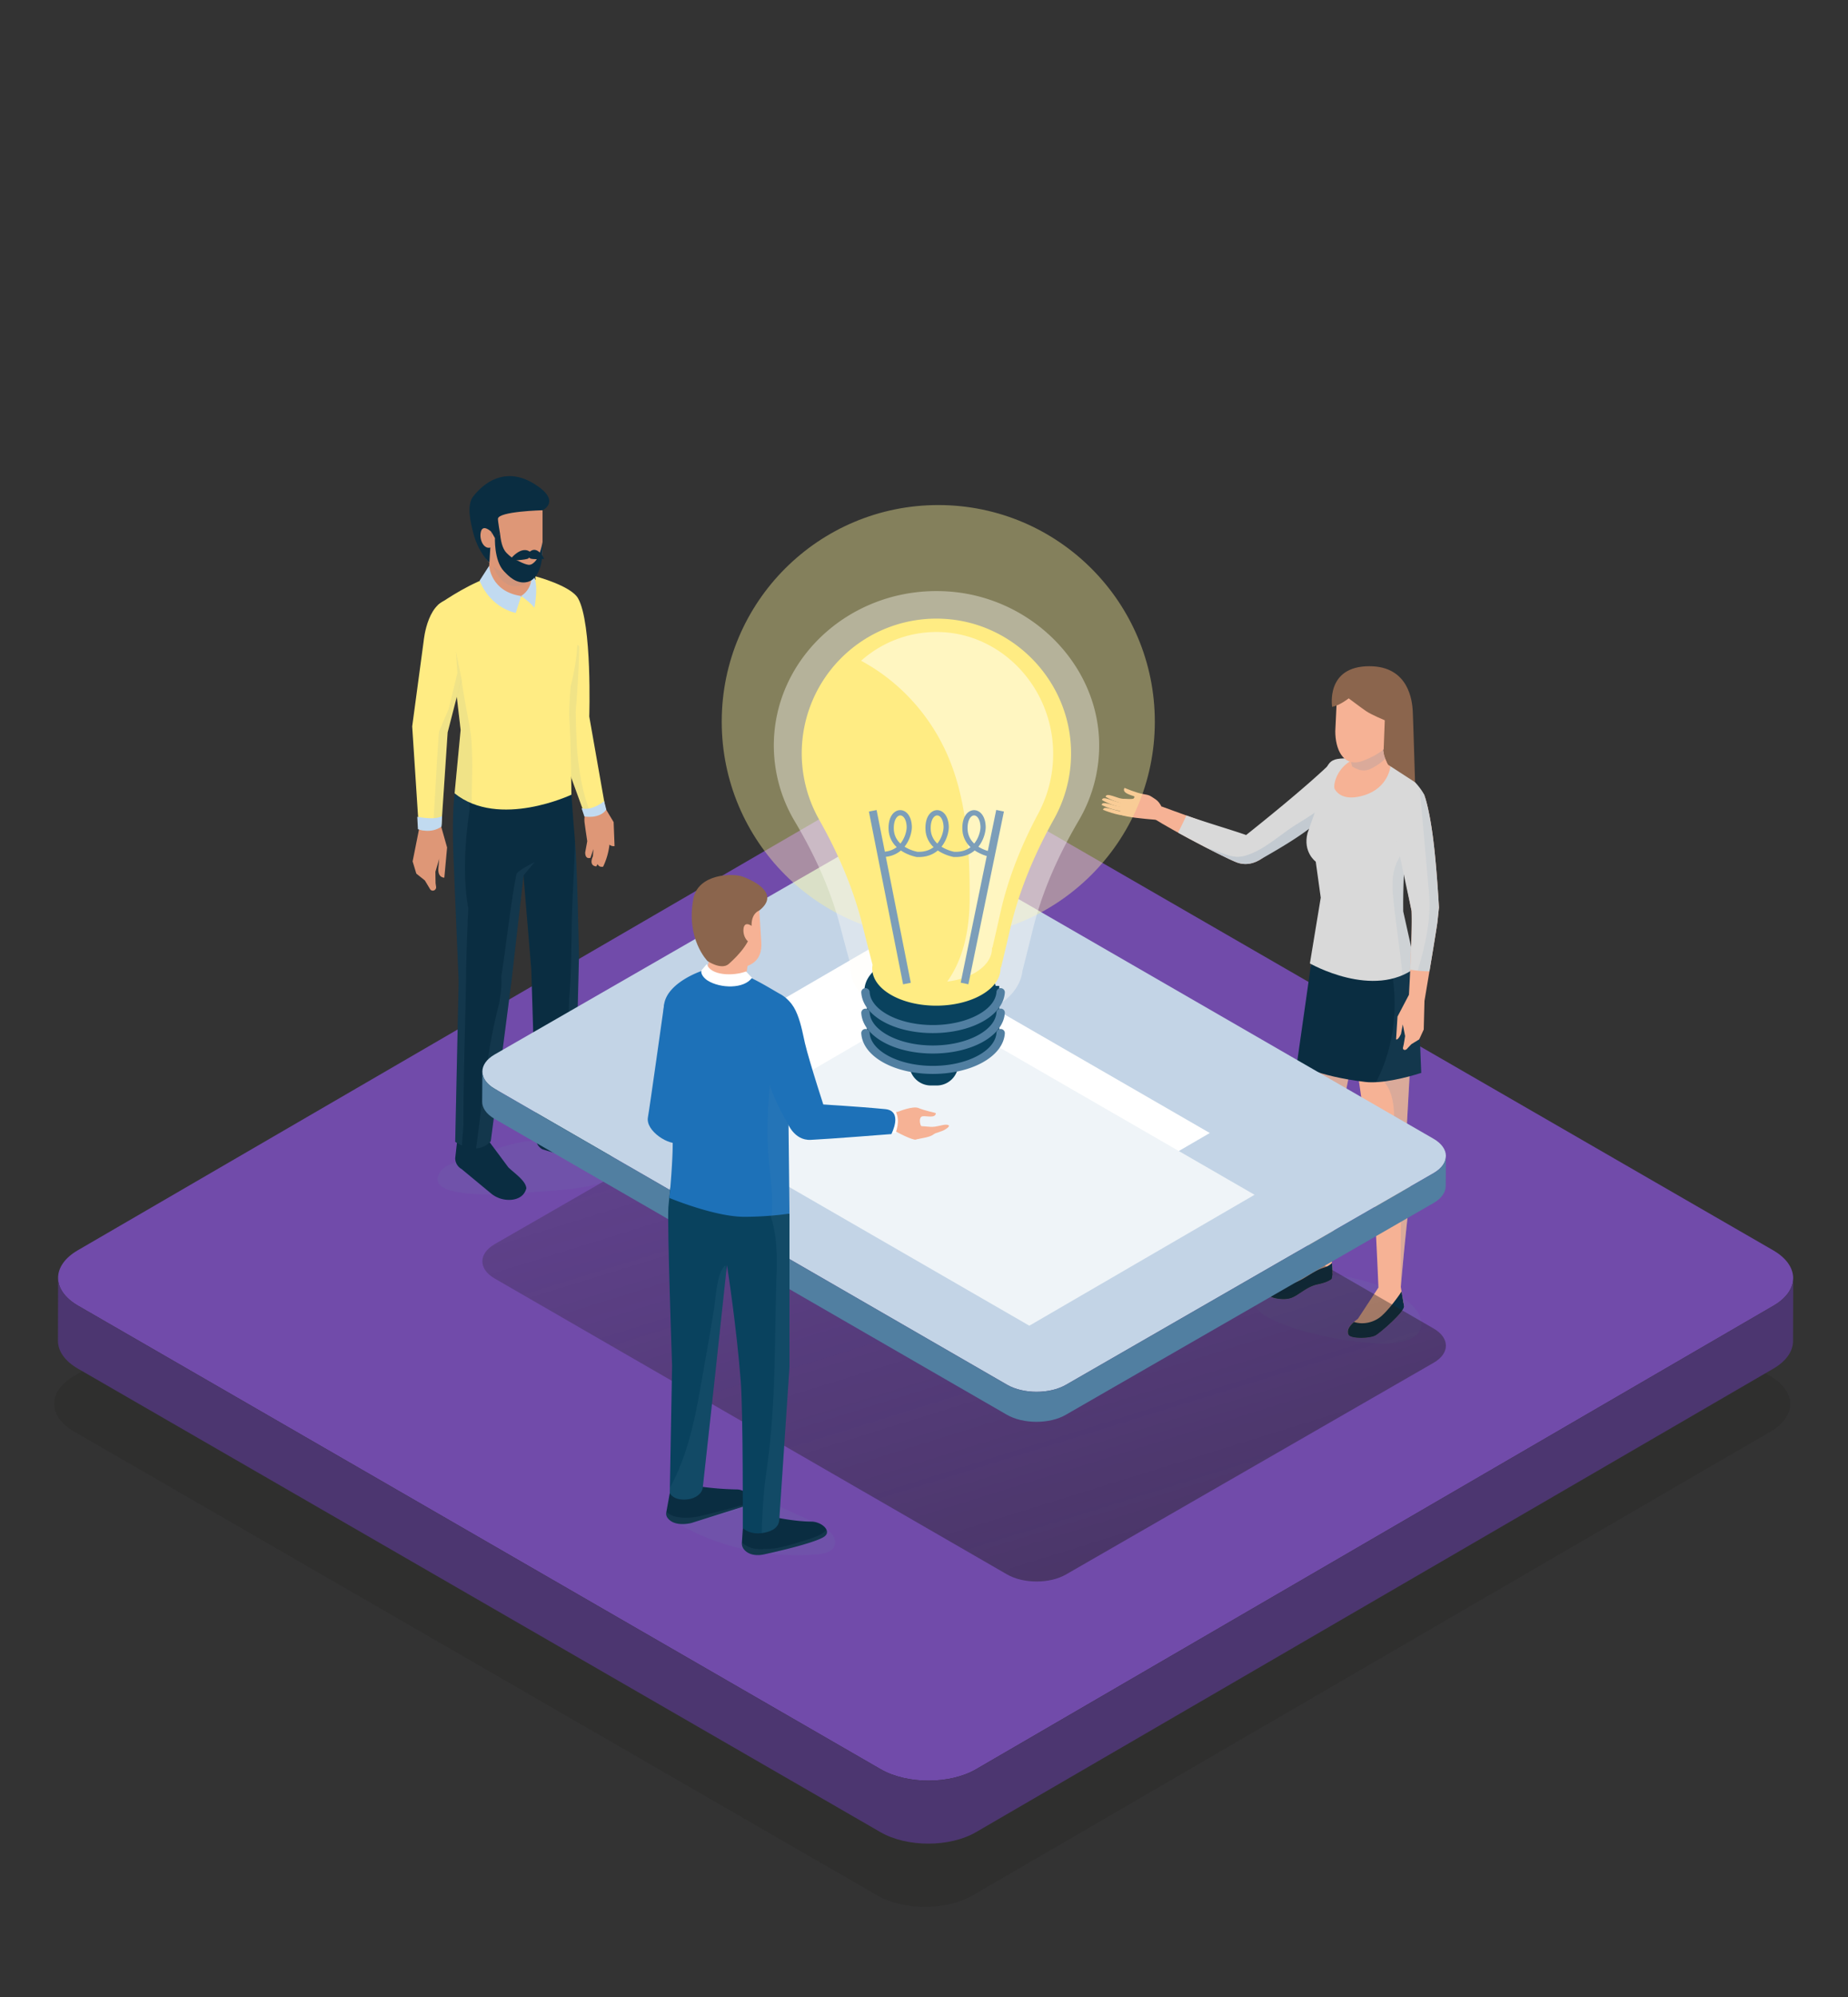 <svg xmlns="http://www.w3.org/2000/svg" xmlns:xlink="http://www.w3.org/1999/xlink" viewBox="0 0 2000 2160.32"><rect x="0" y="0" width="2000" height="2160.32" fill="#333333" stroke="none"/><defs><style>.cls-1{isolation:isolate;}.cls-13,.cls-2{opacity:0.2;}.cls-3{fill:#1d1d1b;}.cls-4{fill:#714baa;}.cls-5{fill:#4c3670;}.cls-13,.cls-6{fill:#6b8fb1;mix-blend-mode:multiply;}.cls-6{opacity:0.1;}.cls-7{fill:#de9777;}.cls-8{fill:#ffec83;}.cls-9{fill:#c1daf0;}.cls-10{fill:#0a2d41;}.cls-11{fill:#f6b295;}.cls-12{fill:#d9d9d9;}.cls-14{fill:#8b654d;}.cls-15,.cls-23{opacity:0.5;}.cls-15{fill:url(#Unbenannter_Verlauf_17);}.cls-16{fill:#c3d4e6;}.cls-17{fill:#517fa1;}.cls-18,.cls-23{fill:#fff;}.cls-19{fill:#eff4f8;}.cls-20{fill:#fcf29a;}.cls-20,.cls-21{opacity:0.4;}.cls-21{fill:#fffdf8;}.cls-22{fill:#09425e;}.cls-24{fill:#7c9eb9;}.cls-25{fill:#1d71b8;}</style><linearGradient id="Unbenannter_Verlauf_17" x1="1167.36" y1="1808.79" x2="957.82" y2="1134.35" gradientUnits="userSpaceOnUse"><stop offset="0" stop-color="#1d1d1b"/><stop offset="1" stop-color="#1d1d1b" stop-opacity="0.4"/></linearGradient></defs><title>shutterstock_1160096410_singles-colour_simple-Schatten</title><g class="cls-1"><g id="Ebene_2" data-name="Ebene 2"><g class="cls-2"><path class="cls-3" d="M1915.85,1488.51l-869.1-501.65c-28.66-16.55-75-16.55-103.42,0L79.88,1488.52c-28.48,16.54-28.33,43.35.34,59.89l869.09,501.65c28.67,16.55,75,16.55,103.43,0l863.45-501.66C1944.66,1531.86,1944.51,1505.05,1915.85,1488.51Z"/></g><path class="cls-4" d="M1919.07,1352.39,1050.47,851c-28.65-16.53-74.9-16.53-103.36,0l-863,501.38c-28.46,16.53-28.31,43.32.34,59.85l868.6,501.37c28.64,16.53,74.9,16.53,103.36,0l863-501.37C1947.86,1395.71,1947.71,1368.92,1919.07,1352.39Z"/><path class="cls-5" d="M1919.4,1412.25l-862.95,501.37c-28.46,16.53-74.72,16.53-103.36,0L84.49,1412.25c-14.42-8.32-21.62-19.23-21.59-30.13l-.19,68.09c0,10.9,7.17,21.81,21.59,30.13l868.59,501.37c28.65,16.53,74.91,16.53,103.37,0l863-501.37c14.14-8.22,21.22-19,21.25-29.72l.19-68.09C1940.62,1393.29,1933.54,1404,1919.4,1412.25Z"/><path class="cls-6" d="M587.1,1234.32c-23.41-2.31-47,7.26-68.55,15-10.27,3.68-34.62,8-41.17,16.76-26.49,35.55,90,24.42,101.42,23.25,15.33-1.58,91.72-3.25,89.14-26C665.21,1239.27,600.54,1233.76,587.1,1234.32Z"/><path class="cls-7" d="M649.2,864.36l-11.61,5.75c-4.25,4.07-5.72,14-4.91,19.87l1.06,7.66,1.81,12.22-2.19,12s-.57,7.83,5.7,6l3.15-9.51-.54,7.86s-5.09,10.07,3.65,10.91l1.48-2.5c1.53,3.89,5.93,2.81,5.93,2.81a75.18,75.18,0,0,0,6.87-23.84,6.7,6.7,0,0,0,5.51,1.56l-1-25.93Z"/><path class="cls-8" d="M625.59,647.15c-7.83-13.77-46.31-23.83-46.31-23.83.67,1.23,16,154.76,16,154.76l38.13,104.74s19.13,1,22-7.45L637.73,775S641,674.27,625.59,647.15Z"/><path class="cls-6" d="M623.08,769.15s3.22-36.61,3.78-68.25c0-.72-.12-1.4-.15-2.09a19.46,19.46,0,0,1-5.31-5.11c-.57.64-1.12,1.29-1.75,1.89-9,8.52-21.7,9.83-32.14,5.38,3.93,38.6,7.78,77.11,7.78,77.11l38.13,104.74a29.59,29.59,0,0,0,7.45.49c-9.42-20.67-13.45-44.07-15.73-66.34C623.39,799.91,623.08,769.15,623.08,769.15Z"/><path class="cls-9" d="M629.44,874.2l3,8.88s16.19,3.2,23.76-7.42l-2.38-9.07S640.84,877.44,629.44,874.2Z"/><path class="cls-10" d="M645.76,1238.37l-29.89-29.9H583.39L580,1231.2a13.66,13.66,0,0,0,7,11.92l13.35,4A81.5,81.5,0,0,1,624.22,1259c8.39,6,23.38,8.81,31.3,6.15,7.14-2.4,10.68-3.77,8-11.14C661.82,1249.42,656.59,1244.1,645.76,1238.37Z"/><path class="cls-10" d="M550.05,1262.49l-23.49-31.56H495.12l-2.47,21.78a13.43,13.43,0,0,0,6.88,11.73L531,1290.5a30.54,30.54,0,0,0,23.26,7.14c6.6-.86,13.2-4,15.4-12.38l-.21-1.17C568,1276.27,555.63,1268.14,550.05,1262.49Z"/><path class="cls-10" d="M616.83,828.81l-46.92,16L564,916.41l11,132.38,5,164.43s21.47,13.78,42.21-1.55l4.37-176.21s-1.64-95.75-4.37-127.09C617.66,856.27,616.83,828.81,616.83,828.81Z"/><path class="cls-6" d="M619.13,985.49c-1,30.83-.26,62.79-3.16,94.06-1.2,47.61-2.66,90.77-6.64,138.21a36,36,0,0,0,12.87-6.09l4.37-176.21S625,941.34,622.26,909.2C621.77,934.62,620,960.08,619.13,985.49Z"/><path class="cls-10" d="M490.91,930.81l5.48,130.52L492.65,1235s22.8,16.66,38.5-.67l22.38-172.83,16.38-143.14,19.18-67.13-95-4.41S488.15,862.82,490.91,930.81Z"/><path class="cls-6" d="M490.91,930.81l5.48,130.52L492.65,1235a44.28,44.28,0,0,0,7.34,4c.4-7.29,1-14.56,1.59-21.82-.12-53.94,1.92-103.42,2.77-157.43.41-25.89,1.19-51.41,2.49-77-6.19-35.75-3.62-72,1.47-107.89-.06-1.74-.1-3.49-.16-5.23a20.7,20.7,0,0,1,2.68-11.48c.56-3.5,1.13-7,1.71-10.5l-18.42-.86S488.15,862.82,490.91,930.81Z"/><path class="cls-6" d="M559,945.39c-5.66,26.5-12.09,84.08-16.52,110.85a93,93,0,0,1-1.61,24.15,23.24,23.24,0,0,1-.73,5.21c-13.79,52.74-17.51,102.7-24.9,156.53a22.6,22.6,0,0,0,15.89-7.8l22.38-172.83,13.13-114.7,12-14.4S559.76,941.89,559,945.39Z"/><path class="cls-8" d="M624.92,665.15c-.24-20.06-10.8-29.76-24.71-33-37.6-8.9-50-15.59-72-7.47-27.69,10.24-54.15,29.66-54.15,29.66l15.12,54.33,9.35,80.88L492,858.06c48,38.66,126.42,1.49,126.42,1.49s-.58-60.18-2.25-82.72c-.7-9.4,1.42-34.5,1.42-34.5C626.57,706.77,625.21,689.18,624.92,665.15Z"/><path class="cls-6" d="M499.53,734.74c-3.83-2.55-2.43-37.29-3.5-43.47-2-11.91-7.22-20.17-14-30.09a18.65,18.65,0,0,1-3.41-10.07c-2.9,2-4.55,3.18-4.55,3.18l15.12,54.33,9.35,80.88L492,858.06c3.51,2.83,14.73,8.82,18.53,10.88-.19-22.88,1.45-37.61-.21-66.17C509.36,785.55,503.31,764.6,499.53,734.74Z"/><path class="cls-7" d="M454,894.47l-7.44,37.24,4,13.19,9.26,7.44,5.64,9.39c2,3.27,7.07,1.26,6.52-2.51l-.58-4-.2-12.26s3.84-13,3.89-13v-.11l.29-1.4-1,11.29c-.48,9.89,6.49,9.56,6.49,9.56l3-32.63-7-24.76Z"/><path class="cls-7" d="M528.24,624.63a23.51,23.51,0,1,0,47,0V586.2H531.7Z"/><path class="cls-6" d="M531,594.3a23.63,23.63,0,0,1,.77,6.7c-.46,17.47,17.38,42.21,36.68,29.85,5.09-3.26,7.07-9.24,6.82-18.06a.76.76,0,0,1,0-.15V586.2H531.7Z"/><path class="cls-7" d="M523,592.51c0,19.67,23.62,29,35.17,30.59,13.95,1.91,29-8.73,29-28.75V543.92l-68.17,12.16Z"/><path class="cls-10" d="M578.66,523.65c-27-17-50.36-7.13-66.44,13.16-7.85,9.9-2.46,29.84-.13,39.2,5.27,21.16,17.58,32.75,17.58,32.75l2-33.56,3.94,6.67,5.66-4.13s-2.48-14.23-2.36-16.6c.4-8.07,48.29-9.23,48.29-9.23S608.14,542.16,578.66,523.65Z"/><path class="cls-7" d="M520.1,576.94c-1.09,8.63,4.63,18.14,11.6,14.93V575.2S521.57,565.22,520.1,576.94Z"/><path class="cls-9" d="M529.37,612l-10.31,16c12.29,30.5,39.14,34.92,39.14,34.92L564,644.67C530.91,639.83,529.37,612,529.37,612Z"/><path class="cls-9" d="M564,644.67s11.45,8,14.31,12.8c0,0,6.14-28.76-3-37.93C575.25,619.54,578,635.67,564,644.67Z"/><path class="cls-8" d="M491.36,648.37c-28.57-2.73-32.8,44.66-32.8,44.66L446.1,785.69l7.19,110.38s3.27,6.21,24.49-3.83l6.68-100.08,23.08-89.52S508.1,650,491.36,648.37Z"/><path class="cls-6" d="M495,728l-9.5,39.17c-4.77,11-9.12,21-10.38,24.32-2.66,33.32-4.06,71.23-6.65,104.58a84.57,84.57,0,0,0,9.35-3.81l6.68-100.08,15.07-57.42-6.13-30.18Z"/><path class="cls-9" d="M451.61,883.48l.69,13.41s13.79,5.47,25.56-2.86l.6-11.52S473.73,887.49,451.61,883.48Z"/><path class="cls-10" d="M572,610.91c-2.32-.21-6.57-1.87-9.67-3.51s-7.1-2.23-14.06-9.3c-3.16-3.21-5.91-9-7-20.36l-5.6,2.8s-1.36,25.8,9.8,37.41c4.85,5,13.33,14.19,25.13,11.58,6.29-1.39,14-8,16.07-26.42.53-4.75.53-16.91.53-16.91s-2.57,15.45-8.2,21.17C577.42,609,575.12,611.2,572,610.91Z"/><path class="cls-10" d="M550.94,606.47s19.11-.67,21-2.56,4-5,2.91-6C564.36,587.92,550.94,606.47,550.94,606.47Z"/><path class="cls-10" d="M571.93,598.1c-1,1.1-.48,4,1.59,5.73s15.37.64,15.37.64S581.28,587.75,571.93,598.1Z"/><path class="cls-11" d="M1351.64,907.92c-14-7.24-93-34.76-94.07-35.48-.69-.45-14.15,8.15-13.79,8.87,2.65,5.22,79.56,45.8,95,51.59s28.69-5.69,28.69-5.69S1365.6,915.16,1351.64,907.92Z"/><path class="cls-11" d="M1250.24,864.34c-5.23-3.31-5.18-4.28-13.17-5.52-7.1-1.1-20-6.62-20-6.62s-3,3.54,3.36,6.48,8.36,1.89,6.87,4.47-11.58.36-12.7,1.1-4.73,15.75.12,17.59,21.92,3.76,36.11,4.86,7.84-11.78,7.84-11.78C1257.15,873.45,1255.47,867.65,1250.24,864.34Z"/><path class="cls-11" d="M1211.3,863.24c-5.23-1.57-10.06-3.74-13-3.3-1.31.2-1.87,1.77-1.87,1.77s11.08,7.07,21.91,7.46l8.55-4.83S1216.53,864.81,1211.3,863.24Z"/><path class="cls-11" d="M1194.34,863.48c-1.31.19-1.87,1.76-1.87,1.76s12.34,7.4,23.17,7.8l10.32-3.1s-13-1.36-18.18-2.93S1197.32,863,1194.34,863.48Z"/><path class="cls-11" d="M1193.93,868.76c-1.3.27-1.78,1.87-1.78,1.87s13.77,6.9,24.61,6.68l9.13-4.16s-13.05-.33-18.35-1.61S1196.88,868.14,1193.93,868.76Z"/><path class="cls-11" d="M1195.42,874c-1.29.27-1.77,1.87-1.77,1.87s15.78,6.68,26.61,6.46l7.13-3.94s-13.06-.33-18.36-1.61S1198.38,873.34,1195.42,874Z"/><path class="cls-12" d="M1437.91,827.58c-27,25.74-73.91,63.39-89.29,75.6-15.25-5.43-44.79-14-64.71-21.18-.21.5-.4,1-.63,1.53-2.63,5.78-5.44,11.46-8.34,17.09,24.06,13.25,54.71,28.86,63.84,32.28a27.24,27.24,0,0,0,20.51-.84.63.63,0,0,0,.07.12l1.23-.69a37.67,37.67,0,0,0,4.66-2.64c32.26-18.31,53.49-32,69.44-47.72,22.79-22.46,40.56-37.11,40.56-37.11C1467.75,819.41,1444.35,821.44,1437.91,827.58Z"/><path class="cls-6" d="M1434,1379.33c-11.59-2.15-81.3,2.92-76.72,29.94,3.39,20,65.42,34,82.25,37.32,24.65,4.93,99,17.48,98.57-15.13C1537.61,1398.4,1459.26,1376.43,1434,1379.33Z"/><path class="cls-13" d="M1461.76,826.35c5.72,6.91,6.9,16.83-2,24.43a426.35,426.35,0,0,1-55.93,40.49c-18.27,11-36.79,29.63-58.06,34.75-13.7,3.3-25.92-5.68-39.42-8.7,14.42,7.42,27.1,13.58,32.44,15.58a27.24,27.24,0,0,0,20.51-.84.63.63,0,0,0,.07.12l1.23-.69a37.67,37.67,0,0,0,4.66-2.64c32.26-18.31,53.49-32,69.44-47.72,22.79-22.46,40.56-37.11,40.56-37.11C1472.43,834.74,1467.34,829.26,1461.76,826.35Z"/><path class="cls-11" d="M1416.23,1351.34c-3.33,14-25.94,31.36-33.9,37.39s-9.8,8.75-9.8,8.75a4.91,4.91,0,0,0,2.15,4.52c1.9,1.92,15,4.94,23.29,1.62s16.42-12.1,28.16-14.48c12-2.44,15-6,15-6,3.06-12.3-2.41-30.58-2.41-30.58Z"/><path class="cls-10" d="M1433,1371c-12,3.55-21,12.78-32.77,16.64a29,29,0,0,1-16.88.3l-1,.76c-8,6-9.8,8.75-9.8,8.75a4.91,4.91,0,0,0,2.15,4.52c1.9,1.92,15,4.94,23.29,1.62s16.42-12.1,28.16-14.48c12-2.44,15-6,15-6,1.29-5.2,1.06-11.46.36-17A20,20,0,0,1,1433,1371Z"/><path class="cls-10" d="M1420.43,1386.15c-7.1,3.45-13,8.77-20.35,11.9-9.17,3.92-19.07,4.79-27-1.21-.36.42-.53.64-.53.64a4.91,4.91,0,0,0,2.15,4.52c1.9,1.92,15,4.94,23.29,1.62s16.42-12.1,28.16-14.48c12-2.44,15-6,15-6a32.31,32.31,0,0,0,.83-5.87,6.52,6.52,0,0,1-.55.48C1435,1382.29,1427.44,1382.74,1420.43,1386.15Z"/><path class="cls-11" d="M1491.82,1392.63l-22.19,33.78c-10.06,7.08-13,13.31-9.7,17.69,2.88,3.84,22.93,3.81,29.09,0s31.08-25.58,30.37-31.24-3.4-21-3.4-21Z"/><path class="cls-10" d="M1512.08,1403.81c-5.07,6.79-10.35,13.68-16.7,19.39-8,7.21-20,10-30.1,6.65-6.43,5.64-8.09,10.59-5.35,14.25,2.88,3.84,22.93,3.81,29.09,0s31.08-25.58,30.37-31.24c-.46-3.59-1.71-11.06-2.56-16C1515.34,1399.26,1513.73,1401.61,1512.08,1403.81Z"/><path class="cls-10" d="M1496.15,1433.51c-10.08,8.35-24.37,13.44-37.24,8.38a6.33,6.33,0,0,0,1,2.21c2.88,3.84,22.93,3.81,29.09,0s31.08-25.58,30.37-31.24c-.13-1-.32-2.32-.55-3.8C1514.35,1418.55,1504.4,1426.67,1496.15,1433.51Z"/><path class="cls-11" d="M1521.36,1037.79l-99.25,3.57,40.81,72.53s16.13,118.25,19.66,129.82,9.24,148.92,9.24,148.92a29.23,29.23,0,0,0,13.12,3.49c5.35,0,11-3.3,11-3.3s4.34-51.33,8.92-89.29a194.68,194.68,0,0,0-3.47-65.26l7.2-130.2s3.8-21.29,3.86-30.42C1532.67,1036.58,1521.36,1037.79,1521.36,1037.79Z"/><path class="cls-13" d="M1521.36,1037.79l-99.25,3.57,40.81,72.53s3,22.33,6.78,48.53a19.55,19.55,0,0,1,8.36-1.05c25.12,1.89,30.17,24.71,30.75,45.71.29,10.67-1.23,21.35-1,32,11,16.87,9.19,39.21,8.55,58.66-.35,10.73-.49,95.09-.49,95.09s4.34-51.33,8.92-89.29a194.68,194.68,0,0,0-3.47-65.26l7.2-130.2s3.8-21.29,3.86-30.42C1532.67,1036.58,1521.36,1037.79,1521.36,1037.79Z"/><path class="cls-11" d="M1419.36,1037.93c-9.79,152.35-9.62,155.85-6.78,201.13,6,95.75,2.44,116.19,2.44,116.19s1.87,4.35,13.51,4.35c8.57,0,11.08-3.68,11.08-3.68s9.48-57.89,10.78-77-1.07-62.23-1.07-62.23l23.28-116.43Z"/><path class="cls-13" d="M1419.36,1037.93c-3.55,55.18-5.78,90.77-7.06,116a20.76,20.76,0,0,1,10.7,4.51c19.61,15.6,22.35,29.4,19,53.66-4.34,31.84,3.68,48.51.14,98.38-1,14.82-1,30.33-2.74,45.69l.17-.21s9.48-57.89,10.78-77-1.07-62.23-1.07-62.23l23.28-116.43Z"/><path class="cls-10" d="M1521.36,1037.79l-101.74-.07-16,112.42s19.84,13.58,73.86,20.1c17.25,2.08,43.55-4.35,60.64-9.78,0,0-2.81-69.07-2.76-78.2C1535.63,1041.18,1521.36,1037.79,1521.36,1037.79Z"/><path class="cls-6" d="M1521.36,1037.79h-18c11.16,43.94,6.92,92.2-14.06,132.67,16-.82,35.32-5.68,48.87-10,0,0-2.81-69.07-2.76-78.2C1535.63,1041.18,1521.36,1037.79,1521.36,1037.79Z"/><path class="cls-12" d="M1450.74,820.51c-5.41.43-7.06,1.55-7.06,1.55s-6.31,1.36-9,11.55c-1.17,4.44-.32,13.2-1.88,19.85L1424,875.71l-8.9,25.29c-5.33,20.67,8.87,31,8.87,31l5.41,38.94-11.74,71.12s68.89,39.45,114.5,4.34l-13.51-60.64c-.72-51.09,6.24-114.52,6.24-114.52s21-3.85,16.41-11.9C1518.81,820.24,1470.17,819,1450.74,820.51Z"/><path class="cls-6" d="M1520.79,918.49c-.94,1.23-1.88,2.46-2.81,3.73-11.42,15.46-12,30.49-10.14,49.1,2.79,27.81,7.32,55.59,10,83.47a66.7,66.7,0,0,0,14.28-8.37l-13.51-60.64C1518.28,963.61,1519.41,939.12,1520.79,918.49Z"/><path class="cls-11" d="M1474.59,818.36c-26.8,5-32.52,30.88-30.08,35.14s10.21,13.44,32.07,6.63c26-8.11,28.21-31,28.21-31S1491.85,815.13,1474.59,818.36Z"/><path class="cls-11" d="M1497.33,806l-35.55-3.82s-4.08,20.13,6,36.75l36-9.27S1495.81,816.11,1497.33,806Z"/><path class="cls-13" d="M1497.33,806l-35.55-3.82a61.07,61.07,0,0,0,1.63,26.86,33.12,33.12,0,0,0,7.75,3.59,16.07,16.07,0,0,0,11.74-.83,60.19,60.19,0,0,0,16.6-11.4C1497.91,816,1496.63,810.65,1497.33,806Z"/><path class="cls-11" d="M1445.12,790.88c0,19.29,8.19,37.89,27,32.94,0,0,32.25-9.5,36.44-29.67l5.3-35.63-66.64-11.71Z"/><path class="cls-14" d="M1482,720.59c-47.71,0-40.29,43.95-40.29,43.95,8.53-1.59,17.91-9.19,17.91-9.19s15.19,11.42,19.29,14.12c5.94,3.91,19.76,9.6,19.76,9.6l-1.24,33.1c0,6.13,5,15.11,5,15.11l29,18.81s-2-67.91-2.48-77.07C1528.37,758.57,1524.89,720.59,1482,720.59Z"/><path class="cls-11" d="M1542.61,863.43a7.74,7.74,0,0,0-5.83-5.34c-22-4.42-28.24,23.06-27.79,28.4.48,5.7,18.69,98.86,18.69,98.86,1,24.47-2.85,90.61-2.85,90.61l-12.38,23.62-1.54,24.63s1.91,1.55,5.35-6l1.91-10.15,2.52,12.59-1.45,8.72-.74,3.32c-.92,3.12,2.52,4,4.53,1.45.58-.74,4.5-4.76,4.5-4.76l8.41-5.15,4.9-10.66.79-30.94c3.28-19.41,13.4-79.57,14.07-86,.81-7.69,1.58-15.05,1.58-15.05s-2.61-48.31-7-79.5C1547.41,881.15,1544.33,869.11,1542.61,863.43Z"/><path class="cls-12" d="M1542.61,863.43c-.81-2.68-4.45-9.26-7.23-9.82-22-4.42-29.11,25.79-28.66,31.14.48,5.69,21,100.6,21,100.6.59,14.17-.46,42.32-1.45,63.5a140.58,140.58,0,0,0,20.77,1.73c3.92-23.46,8.27-49.86,8.7-54,.81-7.69,1.58-15.05,1.58-15.05s-2.61-48.31-7-79.5C1547.41,881.15,1544.33,869.11,1542.61,863.43Z"/><path class="cls-6" d="M1542.61,863.43c-.72-2.39-3.69-7.86-6.3-9.41.91,3.11,7.25,79.62,10.1,110.38,2.8,30.29-3.7,56.82-12,85.44,4.17.41,8.35.7,12.58.74,3.92-23.46,8.27-49.86,8.7-54,.81-7.69,1.58-15.05,1.58-15.05s-2.61-48.31-7-79.5C1547.41,881.15,1544.33,869.11,1542.61,863.43Z"/><path class="cls-15" d="M1551.48,1436.92,996.94,1116.83c-17.65-10.18-46.25-10.18-63.86.05l-397.9,228.95c-17.6,10.23-17.51,26.79.13,37l554.54,320.09c17.73,10.23,46.33,10.23,63.94,0l397.9-229C1569.29,1463.71,1569.2,1447.15,1551.48,1436.92Z"/><g class="cls-1"><path class="cls-16" d="M1551.48,1231.73,996.94,911.65c-17.65-10.19-46.25-10.19-63.86,0l-397.9,229c-17.6,10.23-17.51,26.79.13,37l554.54,320.09c17.73,10.23,46.33,10.23,63.94,0l397.9-229C1569.29,1258.53,1569.2,1242,1551.48,1231.73Z"/><path class="cls-17" d="M1551.69,1268.76l-397.9,229c-17.61,10.23-46.21,10.23-63.94,0L535.31,1177.62c-8.87-5.12-13.3-11.85-13.28-18.58l-.2,32.51c0,6.73,4.42,13.46,13.29,18.58l554.54,320.08c17.72,10.23,46.32,10.23,63.93,0l397.9-229c8.75-5.08,13.13-11.73,13.15-18.38l.19-32.51C1564.81,1257,1560.43,1263.67,1551.69,1268.76Z"/></g><polygon class="cls-18" points="708.95 1161.26 1065.58 1367.1 1309.31 1225.49 952.69 1019.65 708.95 1161.26"/><polygon class="cls-19" points="757.38 1228.06 1114.01 1433.91 1357.74 1292.3 1001.12 1086.45 757.38 1228.06"/><ellipse class="cls-20" cx="1015.5" cy="780.64" rx="234.31" ry="234.36" transform="translate(233.39 1795) rotate(-89.92)"/><path class="cls-21" d="M1025,639.67c-3.88-.24-7.71-.35-11.53-.35-97.07,0-176,74.94-176,167.06a160.5,160.5,0,0,0,22.65,82c23.52,39.53,39.68,76.94,49.41,114.34,3.46,13.26,7.07,26.81,10.79,40.29-1.41,18.09,9.82,35.38,30.73,46.91,16.89,9.32,39,14.44,62.23,14.44h0c23.23,0,45.36-5.11,62.33-14.41,18.37-10.07,29.38-24.5,31-40.24l.27-.89c3.75-14.67,7.4-29.27,10.89-43.47,9.49-38.53,25.72-77,49.64-117.74a160.11,160.11,0,0,0,22-88.81C1185.38,714.91,1113.19,645,1025,639.67Z"/><ellipse class="cls-22" cx="1009.81" cy="1068.52" rx="71.24" ry="41.26" transform="matrix(1, 0, 0, 1, -3.02, 2.86)"/><path class="cls-22" d="M1060.36,1085.29c-27.75-16.12-72.85-16.11-100.76,0s-28.07,42.22-.33,58.34,72.83,16.12,100.76,0S1088.08,1101.4,1060.36,1085.29Z"/><rect class="cls-22" x="938.21" y="1066.37" width="143.2" height="49.15"/><path class="cls-17" d="M1083.26,1068.83a4.46,4.46,0,0,0-4.83,4.13c-.6,9-7.43,17.59-19.24,24.22-27.39,15.38-71.82,15.38-99.06,0-11.72-6.62-18.45-15.21-18.94-24.18a4.53,4.53,0,0,0-4.78-4.19,4.47,4.47,0,0,0-4.3,4.65c.66,12,9,23.19,23.45,31.36,14.87,8.4,34.44,12.6,54,12.6s39.19-4.2,54.15-12.59c14.53-8.16,23-19.28,23.77-31.31A4.47,4.47,0,0,0,1083.26,1068.83Z"/><path class="cls-22" d="M984.11,1150.72a23.39,23.39,0,0,0,23.39,23.38h6.22a23.39,23.39,0,0,0,23.39-23.38v-5.39h-53Z"/><path class="cls-17" d="M1083.26,1090.93a4.47,4.47,0,0,0-4.83,4.13c-.6,9-7.43,17.6-19.24,24.22-27.39,15.38-71.82,15.38-99.06,0-11.72-6.62-18.45-15.21-18.94-24.18a4.55,4.55,0,0,0-9.08.47c.66,12.05,9,23.19,23.45,31.35,14.87,8.41,34.44,12.6,54,12.6s39.19-4.19,54.15-12.59c14.53-8.15,23-19.27,23.77-31.31A4.47,4.47,0,0,0,1083.26,1090.93Z"/><path class="cls-17" d="M1083.26,1113a4.48,4.48,0,0,0-4.83,4.12c-.6,9-7.43,17.6-19.24,24.23-27.39,15.37-71.82,15.37-99.06,0-11.72-6.63-18.45-15.21-18.94-24.18a4.6,4.6,0,0,0-4.78-4.19,4.47,4.47,0,0,0-4.3,4.65c.66,12,9,23.19,23.45,31.36,14.87,8.4,34.44,12.59,54,12.59s39.19-4.19,54.15-12.58c14.53-8.16,23-19.28,23.77-31.32A4.46,4.46,0,0,0,1083.26,1113Z"/><path class="cls-8" d="M1023,669.43A145.73,145.73,0,0,0,886.42,886.34c20.53,36.36,37.22,74.74,47.23,115.28,3.41,13.81,7,27.92,10.69,41.95-2,11.57,4.57,23.54,19.82,32.4,27,15.71,71,15.72,98.23,0,14.06-8.12,20.84-18.84,20.42-29.48h.55c3.45-14.21,6.8-28.35,10-42.1,9.75-41.74,26.56-81.27,47.45-118.71A145.24,145.24,0,0,0,1159,808.2C1155.76,734.62,1096.52,674.13,1023,669.43Z"/><path class="cls-23" d="M1021.72,683.85a122.62,122.62,0,0,0-89.8,30.85c39.83,21.35,72.38,56,91.85,98.31,22.35,48.62,25.91,105.68,25.67,158.92-.15,33.27-6.58,65-24.3,89.78,11.25-1.37,22-4.67,30.73-9.94,12.19-7.35,18.06-17.06,17.7-26.68h.48c3-12.86,5.9-25.66,8.68-38.1,8.45-37.77,23-73.55,41.13-107.43a136.18,136.18,0,0,0,15.79-70.11C1136.81,742.85,1085.46,688.1,1021.72,683.85Z"/><path class="cls-24" d="M1069.06,920.42a42.2,42.2,0,0,1-10.2-4.58c6.08-7.53,8.09-17,7.9-21.94-.46-12.17-6.77-17.62-12.57-17.62h-.33c-6.28.22-12.81,6.78-12.33,20.64a27.35,27.35,0,0,0,8.81,19.38c-4.37,3.36-9.79,5.06-16.16,5.06h-1.31a43.34,43.34,0,0,1-13.95-5.53c6.09-7.53,8.1-17,7.91-21.94-.46-12.17-6.77-17.62-12.57-17.62h-.33c-6.28.22-12.81,6.78-12.33,20.64a27.31,27.31,0,0,0,8.81,19.38c-4.37,3.36-9.79,5.06-16.16,5.06h-1.31a43.34,43.34,0,0,1-14-5.53c6.09-7.53,8.1-17,7.91-21.94-.46-12.17-6.77-17.62-12.57-17.62H974c-6.28.22-12.81,6.78-12.33,20.64a27.35,27.35,0,0,0,8.81,19.38,24.74,24.74,0,0,1-12.86,4.88l-8.92-45-8.33,1.65,37,186.84,8.33-1.65-27-136.27A29.77,29.77,0,0,0,975,919.93q1.18.8,2.46,1.53A49.17,49.17,0,0,0,992.2,927a2.59,2.59,0,0,0,.48,0h1.57c8.21,0,15.15-2.39,20.69-7.1q1.18.8,2.46,1.53a49.17,49.17,0,0,0,14.73,5.53,2.63,2.63,0,0,0,.49,0h1.56c8.21,0,15.15-2.39,20.69-7.1q1.19.8,2.46,1.53a49.9,49.9,0,0,0,10.59,4.51l-28.2,137,8.32,1.71,38.45-186.84-8.32-1.71Zm-94.55-8a21.87,21.87,0,0,1-7.18-15.64c-.33-9.44,3.3-14.67,6.87-14.79h.14c3.22,0,6.6,4.14,6.9,12.17C981.39,898,979.65,906.09,974.51,912.38Zm39.93,0a21.87,21.87,0,0,1-7.18-15.64c-.33-9.44,3.3-14.67,6.87-14.79h.14c3.22,0,6.6,4.14,6.9,12.17C1021.32,898,1019.58,906.09,1014.44,912.38Zm39.93,0a21.87,21.87,0,0,1-7.18-15.64c-.33-9.44,3.3-14.67,6.87-14.79h.14c3.22,0,6.6,4.14,6.9,12.17C1061.25,898,1059.51,906.09,1054.37,912.38Z"/><path class="cls-25" d="M701.24,1208.29c-3,15,23.28,31.53,34.54,27.77l-16.89-150.5S702.72,1200.89,701.24,1208.29Z"/><path class="cls-11" d="M998.18,1207.45c4.17-.84,14.33,2.61,14.65-3.44,0-.32-12.23-2.73-18.81-5.54-5.9-2.52-21.45,3.75-21.45,3.75L953.9,1207s-8.43,14.38-5.07,16.89c4.33,3.23,17.06-3.22,18.59-1.69,2.7,2.7,21.19,11.47,23.69,10.43s13.12-2.08,17.49-4.58,5.36-4.66,5.36-4.66-9-.13-13.62-2.14C994.66,1218.74,994,1208.28,998.18,1207.45Z"/><path class="cls-11" d="M1024.85,1216.55c-4.5-.57-11.26,2.81-18,2.25s-14.64-1.13-14.64-1.13l1.13,14.08s24.78-7.32,28.72-9.57S1029.36,1217.11,1024.85,1216.55Z"/><path class="cls-18" d="M947.52,1202.66s-2,18.7,1.31,21.21c4.33,3.23,9.95.56,20.46,1.68,4.13-12,2.25-18.76,0-23.64C961.41,1201.91,947.52,1202.66,947.52,1202.66Z"/><path class="cls-6" d="M885.47,1648.53l-71-32.4L794.61,1611c-14.81.65-33.06,3.61-47,8.73-9.8,3.61-21,12.14-17.54,22,1.68,4.79,6.39,7.74,10.84,10.18,42.53,23.25,95.56,33.58,143.85,29.28,7-.62,15.12-2.34,18.08-8.7C907.54,1662.48,895.52,1653.12,885.47,1648.53Z"/><path class="cls-10" d="M878.08,1645.79c-16.61,0-37.12-4.26-37.12-4.26l-36.78,8.28-1.26,18.66a10.26,10.26,0,0,0,1.69,6.57c7.26,10.26,22.49,6.14,22.49,6.14s49-10.37,63.49-18.23C901.88,1656.85,889.41,1645.82,878.08,1645.79Z"/><path class="cls-6" d="M871.32,1666.05c-13.7,4.06-29.22,9.76-43.77,9.33-9.84,1-17.83-1.11-24.63-6.93v0a10.26,10.26,0,0,0,1.69,6.57c7.26,10.26,22.49,6.14,22.49,6.14s49-10.37,63.49-18.23c4.45-2.4,5.15-5.56,3.74-8.52C894,1654.78,893.28,1659.55,871.32,1666.05Z"/><path class="cls-10" d="M797.25,1611a323.71,323.71,0,0,1-36.6-2.74L724.86,1615l-3.74,20.69a7.7,7.7,0,0,0,1.13,5.77c7.65,11,26.35,5.74,26.35,5.74l58.76-18.58C818.07,1624.31,808.79,1611,797.25,1611Z"/><path class="cls-10" d="M815,1611c-3,0-6.28-.1-9.55-.25a63.22,63.22,0,0,1,9.28,13.39,26.85,26.85,0,0,1,2.24,6.89l8.14-2.43C835.78,1624.31,826.5,1611,815,1611Z"/><path class="cls-6" d="M755.59,1640.2c1.6-.22-19.47,4.6-31.13-2.53a22.79,22.79,0,0,1-3.25-2.44l-.09.46a7.7,7.7,0,0,0,1.13,5.77c7.65,11,26.35,5.74,26.35,5.74l65.85-18.58c3.25-1.31,4.64-3.45,4.7-5.78-.72.32-1.45.62-2.23.89C801.73,1629,760,1639.6,755.59,1640.2Z"/><path class="cls-22" d="M723.37,1305.75c-1.4,19.37,4,171.46,4,171.46L724.86,1615s4,8.83,20.08,6.66c7.4-1,15.31-5.92,15.71-13.38l13.09-119.12,13-120.82s10.13,63.74,14.93,125.61c2.62,33.75,2.21,158.84,2.21,158.84s8.62,9.06,25.87,4.41c10.72-2.9,13.4-8.38,13.66-14l11-164.61V1312.69c-1.46.32-90.33-18.37-128.73-29.43C724.68,1292,723.76,1300.41,723.37,1305.75Z"/><path class="cls-6" d="M840.47,1378.12c-1.16,32.71-1.46,65.35-2.2,98.07-.89,39-3.41,77.85-8.95,116.47-3.14,21.94-4.31,43.74-5,65.58a39.62,39.62,0,0,0,5.48-1c10.72-2.9,13.4-8.38,13.66-14l11-164.61V1312.69c-.46.1-9.58-1.68-23.05-4.51C840.48,1329.91,841.3,1354.75,840.47,1378.12Z"/><path class="cls-6" d="M773.07,1413.82c-4.68,29.78-10.32,59.45-15.42,89.16-6.32,36.85-14.9,74-32.68,106.32l-.11,5.7s4,8.83,20.08,6.66c7.4-1,15.31-5.92,15.71-13.38l13.09-119.12,12.21-113c-.22-2.5-.51-5-.92-7.46C776.07,1374.38,774.26,1406.29,773.07,1413.82Z"/><path class="cls-25" d="M844.13,1075.07c-8.31-4.57-31.25-19.18-46.63-23.46-25.65-7.14-39.19-1-39.19-1s-35.2,11.95-39.42,34.91c-3.91,21.24,8,126.65,9,145.24s-3.41,65-3.41,65,49.14,20.45,81.15,20.36a346.47,346.47,0,0,0,48.79-3.51l-1.67-154.34,8-48C861.34,1094.09,858.36,1082.91,844.13,1075.07Z"/><path class="cls-6" d="M836,1143.55c0,.32,0,.6,0,.93-4,36.35-7.17,72-4.17,108.57,1.54,18.87,5.55,41.56,3.14,61.86,11.91-1,19.45-2.22,19.45-2.22l-1.67-154.34,3.17-32.48C848.69,1132.12,840.51,1134.94,836,1143.55Z"/><path class="cls-11" d="M764.65,1051.38c0,12.48,42.57,17.13,42.57,4.65l5.9-35.6H771.27Z"/><path class="cls-18" d="M765,1042.69l-5.63,6.62c-1.8,4,2.85,9,6.55,11.34,13.67,8.54,39.3,9.19,47.91-3.05l-6.45-6.84C793.39,1056,768.86,1055.34,765,1042.69Z"/><path class="cls-11" d="M752.59,986.85l5.94,34.72c1.16,18.87,36.75,25.79,36.75,25.79,18.22-1.11,29.8-8.81,28.62-28l-3-48.37Z"/><path class="cls-14" d="M803.61,948.15c-10.84-4-48-2.95-53.15,23.73-8.49,43.78,15.32,67.69,15.32,67.69s15.06,10.09,23,3c11-9.79,25.58-25.47,24.68-40.18s8.29-17.58,8.29-17.58C843.57,967.54,819,953.79,803.61,948.15Z"/><path class="cls-11" d="M804.6,1005.33c-.54,8.34,5.5,17.13,12,13.65l-1-16S805.32,994,804.6,1005.33Z"/><path class="cls-25" d="M841.12,1078.82c-26.63,3.89-24.25,45.77-24.25,45.77s17.37,66.36,39.8,96.46c8,10.8,24.66-10.61,37.54-16.51,0,0-18.05-55-23.05-76.17C867.83,1114.27,862.35,1075.73,841.12,1078.82Z"/><path class="cls-25" d="M958,1199.66c-30.79-3-71.71-5.3-71.71-5.3l-.42-.16c-4.18,13.54-32.33,6.16-33.92,19.53,0,0,6.94,20.08,25.52,19.17,21.19-1,87.21-6.27,87.21-6.27S977.89,1201.59,958,1199.66Z"/></g></g></svg>